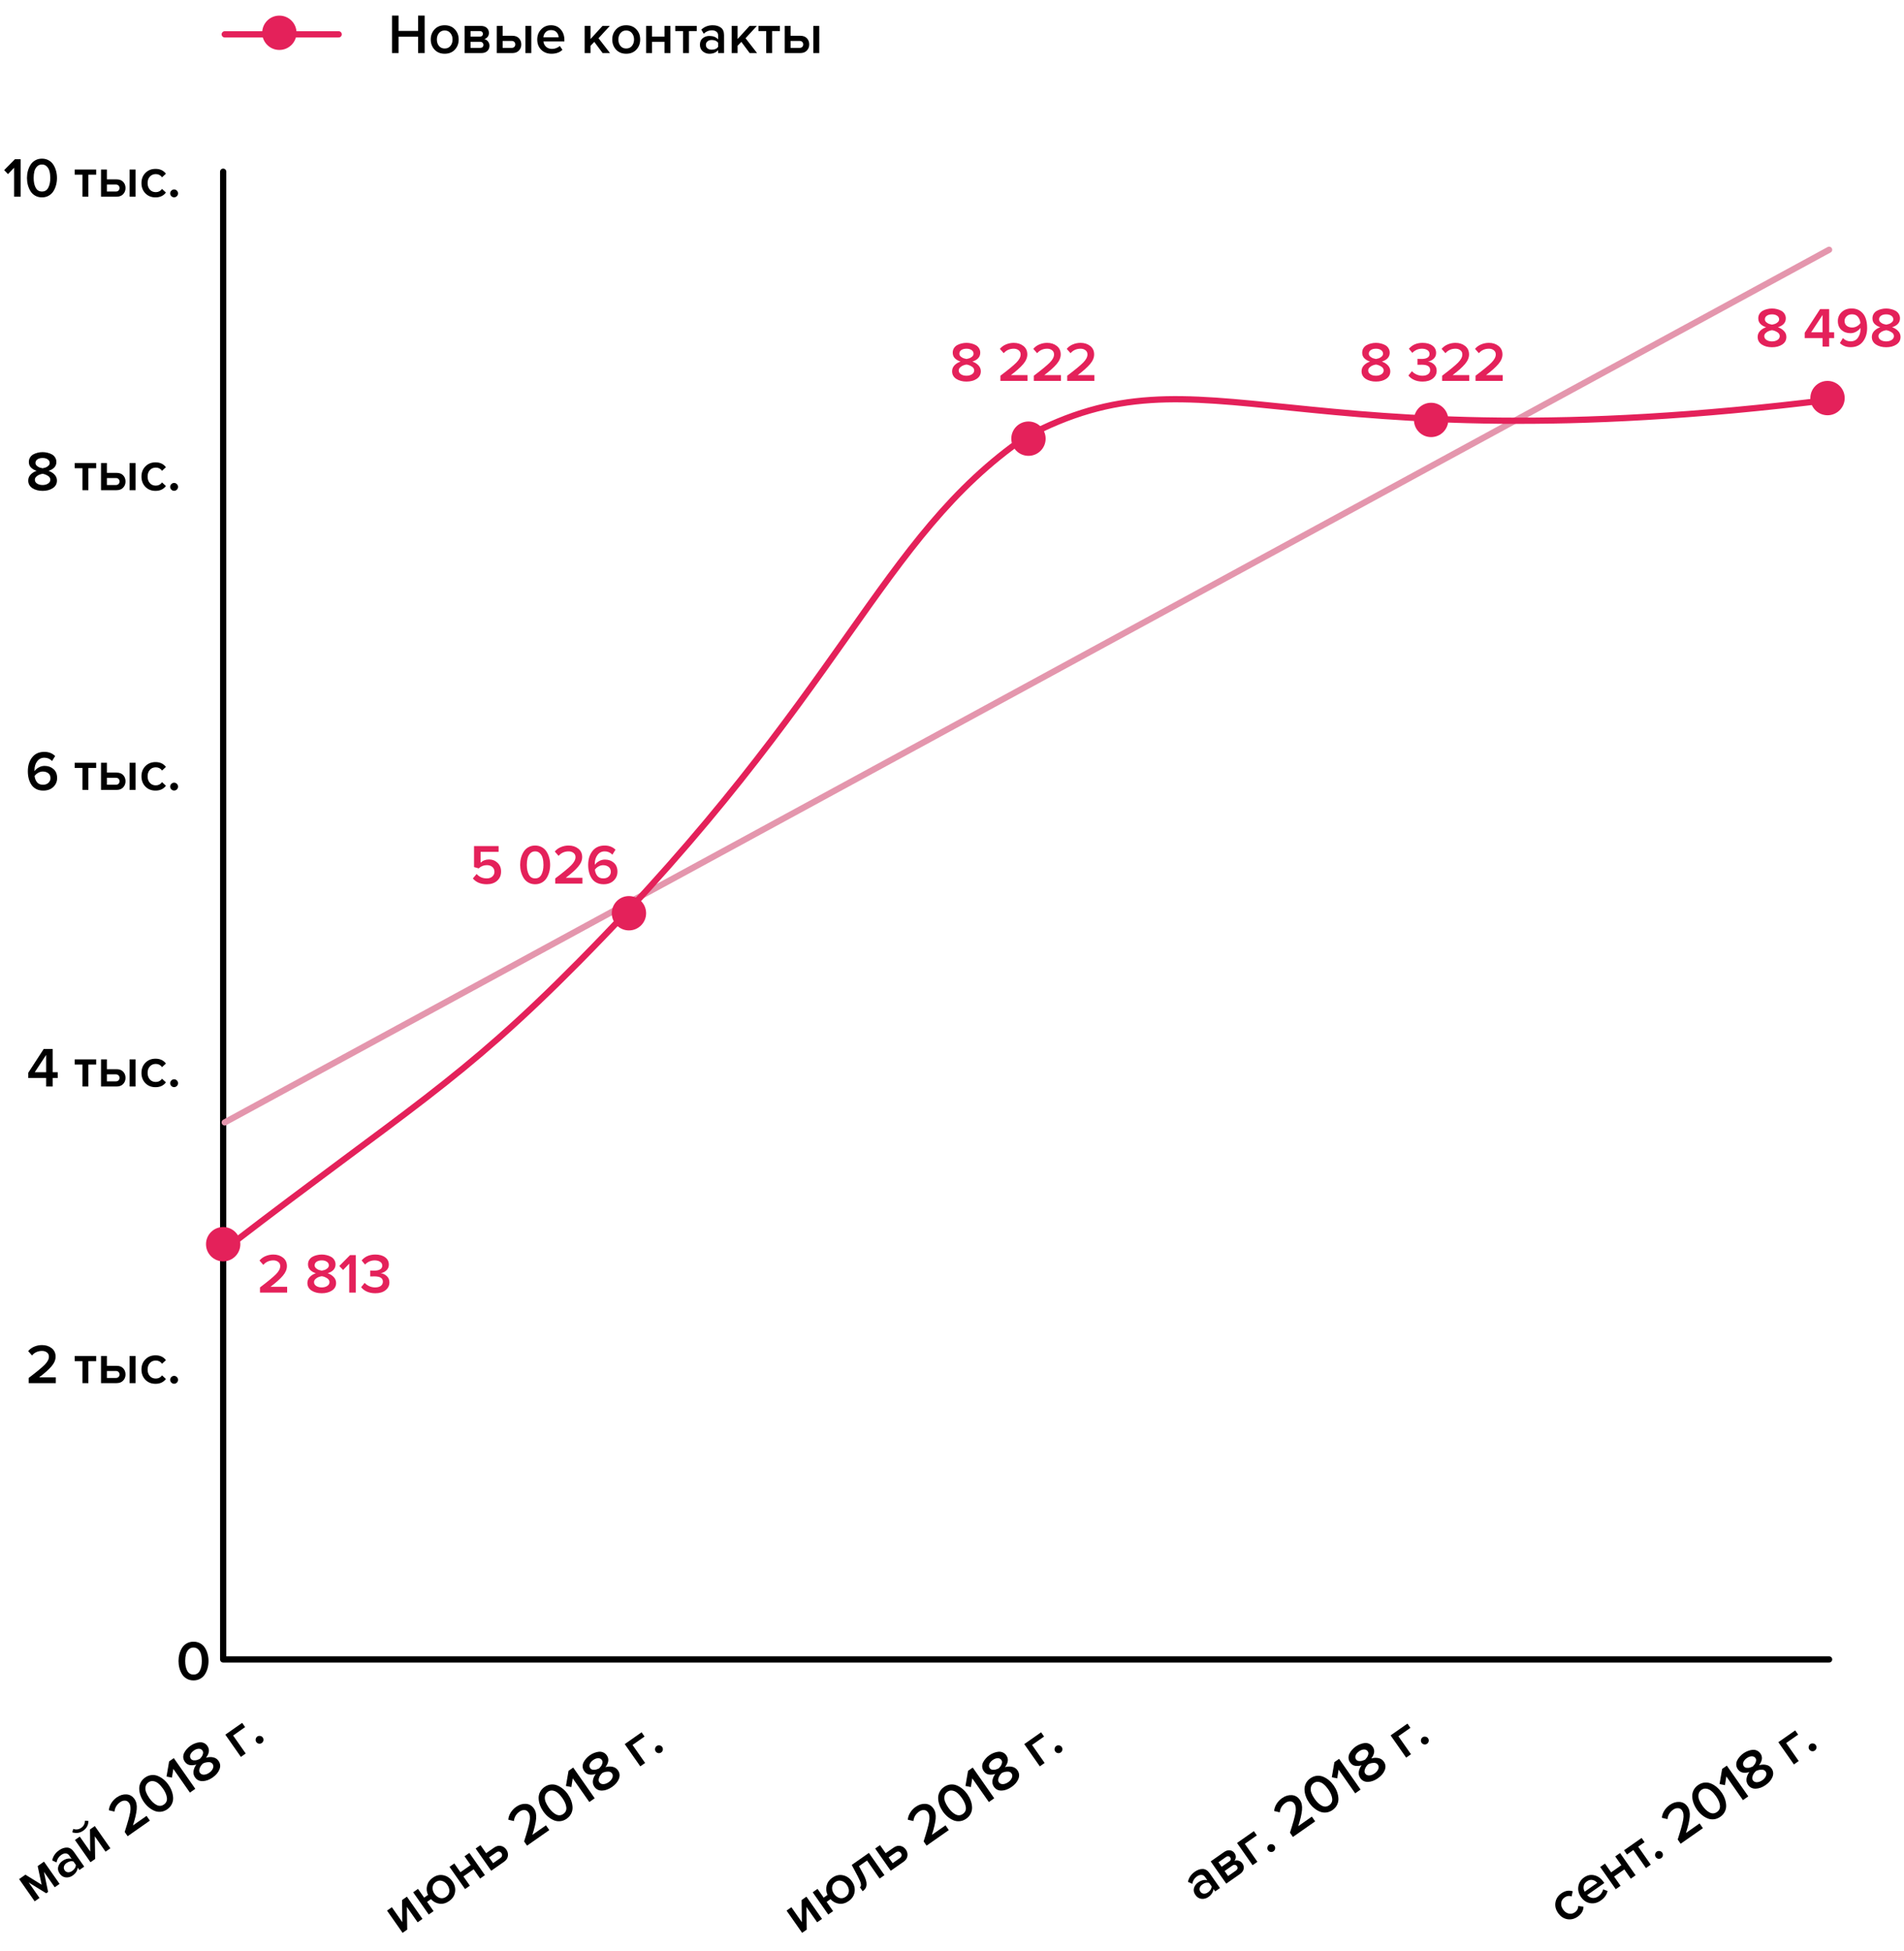 <?xml version="1.0" encoding="UTF-8"?> <svg xmlns="http://www.w3.org/2000/svg" width="610" height="625" viewBox="0 0 610 625" fill="none"> <path d="M136.048 17H133.942V11.762H127.696V17H125.59V4.994H127.696V9.908H133.942V4.994H136.048V17ZM142.467 17.216C141.123 17.216 140.043 16.778 139.227 15.902C138.411 15.014 138.003 13.928 138.003 12.644C138.003 11.36 138.411 10.28 139.227 9.404C140.043 8.528 141.123 8.09 142.467 8.09C143.823 8.09 144.909 8.528 145.725 9.404C146.541 10.28 146.949 11.36 146.949 12.644C146.949 13.94 146.541 15.026 145.725 15.902C144.909 16.778 143.823 17.216 142.467 17.216ZM142.467 15.542C143.247 15.542 143.859 15.266 144.303 14.714C144.759 14.15 144.987 13.46 144.987 12.644C144.987 11.84 144.759 11.162 144.303 10.61C143.859 10.046 143.247 9.764 142.467 9.764C141.699 9.764 141.087 10.046 140.631 10.61C140.187 11.162 139.965 11.84 139.965 12.644C139.965 13.46 140.187 14.15 140.631 14.714C141.087 15.266 141.699 15.542 142.467 15.542ZM154.19 17H148.862V8.306H154.064C154.868 8.306 155.498 8.516 155.954 8.936C156.41 9.356 156.638 9.89 156.638 10.538C156.638 11.042 156.5 11.468 156.224 11.816C155.948 12.164 155.6 12.398 155.18 12.518C155.648 12.626 156.038 12.884 156.35 13.292C156.662 13.688 156.818 14.138 156.818 14.642C156.818 15.338 156.584 15.908 156.116 16.352C155.66 16.784 155.018 17 154.19 17ZM153.794 15.344C154.13 15.344 154.394 15.26 154.586 15.092C154.778 14.912 154.874 14.672 154.874 14.372C154.874 14.096 154.778 13.862 154.586 13.67C154.394 13.478 154.13 13.382 153.794 13.382H150.752V15.344H153.794ZM153.74 11.726C154.04 11.726 154.274 11.648 154.442 11.492C154.622 11.324 154.712 11.114 154.712 10.862C154.712 10.586 154.622 10.37 154.442 10.214C154.274 10.046 154.04 9.962 153.74 9.962H150.752V11.726H153.74ZM159.162 8.306H161.052V11.456H164.13C165.054 11.456 165.762 11.72 166.254 12.248C166.758 12.776 167.01 13.436 167.01 14.228C167.01 15.008 166.752 15.668 166.236 16.208C165.732 16.736 165.03 17 164.13 17H159.162V8.306ZM163.896 13.112H161.052V15.344H163.896C164.268 15.344 164.556 15.242 164.76 15.038C164.976 14.834 165.084 14.564 165.084 14.228C165.084 13.892 164.976 13.622 164.76 13.418C164.556 13.214 164.268 13.112 163.896 13.112ZM170.214 17H168.324V8.306H170.214V17ZM176.676 17.216C175.356 17.216 174.264 16.796 173.4 15.956C172.548 15.104 172.122 14 172.122 12.644C172.122 11.372 172.536 10.298 173.364 9.422C174.204 8.534 175.26 8.09 176.532 8.09C177.816 8.09 178.848 8.534 179.628 9.422C180.42 10.31 180.816 11.444 180.816 12.824V13.274H174.102C174.174 13.958 174.456 14.528 174.948 14.984C175.44 15.44 176.082 15.668 176.874 15.668C177.318 15.668 177.762 15.584 178.206 15.416C178.662 15.248 179.04 15.014 179.34 14.714L180.204 15.956C179.328 16.796 178.152 17.216 176.676 17.216ZM178.98 11.942C178.956 11.342 178.734 10.808 178.314 10.34C177.906 9.872 177.312 9.638 176.532 9.638C175.788 9.638 175.206 9.872 174.786 10.34C174.366 10.796 174.132 11.33 174.084 11.942H178.98ZM195.441 17H193.065L190.401 13.418L189.195 14.66V17H187.305V8.306H189.195V12.5L193.029 8.306H195.369L191.751 12.248L195.441 17ZM200.616 17.216C199.272 17.216 198.192 16.778 197.376 15.902C196.56 15.014 196.152 13.928 196.152 12.644C196.152 11.36 196.56 10.28 197.376 9.404C198.192 8.528 199.272 8.09 200.616 8.09C201.972 8.09 203.058 8.528 203.874 9.404C204.69 10.28 205.098 11.36 205.098 12.644C205.098 13.94 204.69 15.026 203.874 15.902C203.058 16.778 201.972 17.216 200.616 17.216ZM200.616 15.542C201.396 15.542 202.008 15.266 202.452 14.714C202.908 14.15 203.136 13.46 203.136 12.644C203.136 11.84 202.908 11.162 202.452 10.61C202.008 10.046 201.396 9.764 200.616 9.764C199.848 9.764 199.236 10.046 198.78 10.61C198.336 11.162 198.114 11.84 198.114 12.644C198.114 13.46 198.336 14.15 198.78 14.714C199.236 15.266 199.848 15.542 200.616 15.542ZM208.9 17H207.01V8.306H208.9V11.726H212.896V8.306H214.786V17H212.896V13.382H208.9V17ZM220.715 17H218.825V9.962H216.341V8.306H223.217V9.962H220.715V17ZM231.964 17H230.074V16.064C229.402 16.832 228.466 17.216 227.266 17.216C226.474 17.216 225.772 16.964 225.16 16.46C224.548 15.944 224.242 15.236 224.242 14.336C224.242 13.412 224.542 12.71 225.142 12.23C225.754 11.75 226.462 11.51 227.266 11.51C228.502 11.51 229.438 11.882 230.074 12.626V11.33C230.074 10.826 229.888 10.43 229.516 10.142C229.144 9.854 228.652 9.71 228.04 9.71C227.068 9.71 226.21 10.076 225.466 10.808L224.692 9.494C225.676 8.558 226.894 8.09 228.346 8.09C229.414 8.09 230.284 8.342 230.956 8.846C231.628 9.35 231.964 10.148 231.964 11.24V17ZM228.004 15.92C228.952 15.92 229.642 15.62 230.074 15.02V13.706C229.642 13.106 228.952 12.806 228.004 12.806C227.464 12.806 227.02 12.95 226.672 13.238C226.324 13.526 226.15 13.904 226.15 14.372C226.15 14.84 226.324 15.218 226.672 15.506C227.02 15.782 227.464 15.92 228.004 15.92ZM242.55 17H240.174L237.51 13.418L236.304 14.66V17H234.414V8.306H236.304V12.5L240.138 8.306H242.478L238.86 12.248L242.55 17ZM247.363 17H245.473V9.962H242.989V8.306H249.865V9.962H247.363V17ZM251.412 8.306H253.302V11.456H256.38C257.304 11.456 258.012 11.72 258.504 12.248C259.008 12.776 259.26 13.436 259.26 14.228C259.26 15.008 259.002 15.668 258.486 16.208C257.982 16.736 257.28 17 256.38 17H251.412V8.306ZM256.146 13.112H253.302V15.344H256.146C256.518 15.344 256.806 15.242 257.01 15.038C257.226 14.834 257.334 14.564 257.334 14.228C257.334 13.892 257.226 13.622 257.01 13.418C256.806 13.214 256.518 13.112 256.146 13.112ZM262.464 17H260.574V8.306H262.464V17Z" fill="black"></path> <path d="M72 11H108.5" stroke="#E4215A" stroke-width="2" stroke-linecap="round"></path> <path d="M91.99 414H83.296V412.344C85.805 410.448 87.508 409.044 88.409 408.132C89.32 407.208 89.776 406.338 89.776 405.522C89.776 404.934 89.561 404.484 89.129 404.172C88.709 403.848 88.198 403.686 87.599 403.686C86.278 403.686 85.198 404.166 84.359 405.126L83.135 403.74C83.65 403.116 84.299 402.642 85.079 402.318C85.871 401.982 86.698 401.814 87.562 401.814C88.787 401.814 89.819 402.144 90.659 402.804C91.499 403.464 91.918 404.37 91.918 405.522C91.918 406.554 91.487 407.58 90.623 408.6C89.758 409.62 88.439 410.802 86.662 412.146H91.99V414ZM106.347 413.352C105.471 413.928 104.385 414.216 103.089 414.216C101.793 414.216 100.701 413.928 99.813 413.352C98.925 412.764 98.481 411.954 98.481 410.922C98.481 410.19 98.733 409.554 99.237 409.014C99.753 408.474 100.401 408.072 101.181 407.808C100.437 407.568 99.831 407.214 99.363 406.746C98.907 406.278 98.679 405.684 98.679 404.964C98.679 404.436 98.805 403.962 99.057 403.542C99.321 403.122 99.663 402.792 100.083 402.552C100.515 402.312 100.983 402.132 101.487 402.012C102.003 401.88 102.537 401.814 103.089 401.814C103.641 401.814 104.169 401.88 104.673 402.012C105.177 402.132 105.645 402.312 106.077 402.552C106.509 402.792 106.851 403.122 107.103 403.542C107.367 403.962 107.499 404.436 107.499 404.964C107.499 406.32 106.659 407.268 104.979 407.808C105.759 408.072 106.401 408.474 106.905 409.014C107.421 409.554 107.679 410.19 107.679 410.922C107.679 411.954 107.235 412.764 106.347 413.352ZM103.089 406.98C103.413 406.92 103.725 406.842 104.025 406.746C104.325 406.638 104.619 406.458 104.907 406.206C105.207 405.942 105.357 405.636 105.357 405.288C105.357 404.796 105.141 404.406 104.709 404.118C104.289 403.83 103.749 403.686 103.089 403.686C102.417 403.686 101.865 403.83 101.433 404.118C101.013 404.406 100.803 404.796 100.803 405.288C100.803 405.636 100.953 405.942 101.253 406.206C101.553 406.458 101.853 406.638 102.153 406.746C102.453 406.842 102.765 406.92 103.089 406.98ZM103.089 412.344C103.773 412.344 104.355 412.188 104.835 411.876C105.315 411.564 105.555 411.156 105.555 410.652C105.555 410.112 105.273 409.68 104.709 409.356C104.157 409.02 103.617 408.822 103.089 408.762C102.777 408.798 102.447 408.882 102.099 409.014C101.751 409.134 101.415 409.344 101.091 409.644C100.767 409.932 100.605 410.268 100.605 410.652C100.605 411.156 100.839 411.564 101.307 411.876C101.787 412.188 102.381 412.344 103.089 412.344ZM113.992 414H111.886V404.73L109.924 406.764L108.7 405.486L112.156 401.994H113.992V414ZM120.236 414.216C119.216 414.216 118.31 414.036 117.518 413.676C116.738 413.316 116.132 412.848 115.7 412.272L116.834 410.886C117.218 411.33 117.71 411.684 118.31 411.948C118.91 412.212 119.528 412.344 120.164 412.344C120.944 412.344 121.556 412.182 122 411.858C122.444 411.522 122.666 411.072 122.666 410.508C122.666 409.38 121.778 408.816 120.002 408.816C119.198 408.816 118.736 408.822 118.616 408.834V406.944C118.76 406.956 119.222 406.962 120.002 406.962C120.746 406.962 121.34 406.83 121.784 406.566C122.24 406.302 122.468 405.906 122.468 405.378C122.468 404.838 122.24 404.424 121.784 404.136C121.328 403.836 120.746 403.686 120.038 403.686C118.862 403.686 117.83 404.13 116.942 405.018L115.862 403.704C116.93 402.444 118.388 401.814 120.236 401.814C121.544 401.814 122.594 402.108 123.386 402.696C124.178 403.272 124.574 404.058 124.574 405.054C124.574 405.798 124.31 406.416 123.782 406.908C123.266 407.388 122.66 407.688 121.964 407.808C122.648 407.868 123.284 408.156 123.872 408.672C124.46 409.188 124.754 409.872 124.754 410.724C124.754 411.756 124.34 412.596 123.512 413.244C122.696 413.892 121.604 414.216 120.236 414.216Z" fill="#E4215A"></path> <path d="M155.96 283.216C154.028 283.216 152.54 282.598 151.496 281.362L152.702 279.922C153.542 280.87 154.622 281.344 155.942 281.344C156.686 281.344 157.28 281.146 157.724 280.75C158.18 280.342 158.408 279.838 158.408 279.238C158.408 278.59 158.186 278.074 157.742 277.69C157.31 277.294 156.728 277.096 155.996 277.096C154.976 277.096 154.1 277.444 153.368 278.14L151.874 277.708V270.994H159.74V272.848H153.98V276.322C154.676 275.626 155.582 275.278 156.698 275.278C157.754 275.278 158.654 275.632 159.398 276.34C160.154 277.036 160.532 277.972 160.532 279.148C160.532 280.384 160.106 281.374 159.254 282.118C158.414 282.85 157.316 283.216 155.96 283.216ZM173.608 282.676C172.972 283.036 172.252 283.216 171.448 283.216C170.644 283.216 169.924 283.036 169.288 282.676C168.652 282.316 168.148 281.836 167.776 281.236C167.404 280.636 167.122 279.976 166.93 279.256C166.738 278.536 166.642 277.786 166.642 277.006C166.642 276.226 166.738 275.476 166.93 274.756C167.122 274.036 167.404 273.382 167.776 272.794C168.148 272.194 168.652 271.714 169.288 271.354C169.924 270.994 170.644 270.814 171.448 270.814C172.252 270.814 172.972 270.994 173.608 271.354C174.244 271.714 174.748 272.194 175.12 272.794C175.492 273.382 175.774 274.036 175.966 274.756C176.158 275.476 176.254 276.226 176.254 277.006C176.254 277.786 176.158 278.536 175.966 279.256C175.774 279.976 175.492 280.636 175.12 281.236C174.748 281.836 174.244 282.316 173.608 282.676ZM169.432 280.12C169.864 280.936 170.536 281.344 171.448 281.344C172.36 281.344 173.032 280.936 173.464 280.12C173.896 279.304 174.112 278.266 174.112 277.006C174.112 276.202 174.028 275.488 173.86 274.864C173.704 274.24 173.416 273.724 172.996 273.316C172.588 272.896 172.072 272.686 171.448 272.686C170.824 272.686 170.302 272.896 169.882 273.316C169.474 273.724 169.186 274.24 169.018 274.864C168.862 275.488 168.784 276.202 168.784 277.006C168.784 278.266 169 279.304 169.432 280.12ZM186.59 283H177.896V281.344C180.404 279.448 182.108 278.044 183.008 277.132C183.92 276.208 184.376 275.338 184.376 274.522C184.376 273.934 184.16 273.484 183.728 273.172C183.308 272.848 182.798 272.686 182.198 272.686C180.878 272.686 179.798 273.166 178.958 274.126L177.734 272.74C178.25 272.116 178.898 271.642 179.678 271.318C180.47 270.982 181.298 270.814 182.162 270.814C183.386 270.814 184.418 271.144 185.258 271.804C186.098 272.464 186.518 273.37 186.518 274.522C186.518 275.554 186.086 276.58 185.222 277.6C184.358 278.62 183.038 279.802 181.262 281.146H186.59V283ZM193.389 283.216C192.537 283.216 191.787 283.054 191.139 282.73C190.491 282.394 189.975 281.938 189.591 281.362C189.207 280.786 188.919 280.138 188.727 279.418C188.535 278.686 188.439 277.888 188.439 277.024C188.439 275.212 188.901 273.724 189.825 272.56C190.749 271.396 192.051 270.814 193.731 270.814C195.123 270.814 196.275 271.258 197.187 272.146L196.197 273.748C195.525 273.04 194.703 272.686 193.731 272.686C192.771 272.686 192.003 273.07 191.427 273.838C190.851 274.606 190.563 275.542 190.563 276.646C190.563 276.802 190.569 276.916 190.581 276.988C190.881 276.544 191.325 276.154 191.913 275.818C192.501 275.482 193.131 275.314 193.803 275.314C194.943 275.314 195.897 275.656 196.665 276.34C197.433 277.012 197.817 277.96 197.817 279.184C197.817 280.324 197.409 281.284 196.593 282.064C195.777 282.832 194.709 283.216 193.389 283.216ZM193.281 281.344C194.025 281.344 194.613 281.134 195.045 280.714C195.477 280.282 195.693 279.796 195.693 279.256C195.693 278.56 195.459 278.032 194.991 277.672C194.523 277.3 193.935 277.114 193.227 277.114C192.723 277.114 192.237 277.246 191.769 277.51C191.301 277.762 190.911 278.104 190.599 278.536C190.671 279.304 190.923 279.964 191.355 280.516C191.787 281.068 192.429 281.344 193.281 281.344Z" fill="#E4215A"></path> <path d="M312.9 121.352C312.024 121.928 310.938 122.216 309.642 122.216C308.346 122.216 307.254 121.928 306.366 121.352C305.478 120.764 305.034 119.954 305.034 118.922C305.034 118.19 305.286 117.554 305.79 117.014C306.306 116.474 306.954 116.072 307.734 115.808C306.99 115.568 306.384 115.214 305.916 114.746C305.46 114.278 305.232 113.684 305.232 112.964C305.232 112.436 305.358 111.962 305.61 111.542C305.874 111.122 306.216 110.792 306.636 110.552C307.068 110.312 307.536 110.132 308.04 110.012C308.556 109.88 309.09 109.814 309.642 109.814C310.194 109.814 310.722 109.88 311.226 110.012C311.73 110.132 312.198 110.312 312.63 110.552C313.062 110.792 313.404 111.122 313.656 111.542C313.92 111.962 314.052 112.436 314.052 112.964C314.052 114.32 313.212 115.268 311.532 115.808C312.312 116.072 312.954 116.474 313.458 117.014C313.974 117.554 314.232 118.19 314.232 118.922C314.232 119.954 313.788 120.764 312.9 121.352ZM309.642 114.98C309.966 114.92 310.278 114.842 310.578 114.746C310.878 114.638 311.172 114.458 311.46 114.206C311.76 113.942 311.91 113.636 311.91 113.288C311.91 112.796 311.694 112.406 311.262 112.118C310.842 111.83 310.302 111.686 309.642 111.686C308.97 111.686 308.418 111.83 307.986 112.118C307.566 112.406 307.356 112.796 307.356 113.288C307.356 113.636 307.506 113.942 307.806 114.206C308.106 114.458 308.406 114.638 308.706 114.746C309.006 114.842 309.318 114.92 309.642 114.98ZM309.642 120.344C310.326 120.344 310.908 120.188 311.388 119.876C311.868 119.564 312.108 119.156 312.108 118.652C312.108 118.112 311.826 117.68 311.262 117.356C310.71 117.02 310.17 116.822 309.642 116.762C309.33 116.798 309 116.882 308.652 117.014C308.304 117.134 307.968 117.344 307.644 117.644C307.32 117.932 307.158 118.268 307.158 118.652C307.158 119.156 307.392 119.564 307.86 119.876C308.34 120.188 308.934 120.344 309.642 120.344ZM329.2 122H320.506V120.344C323.014 118.448 324.718 117.044 325.618 116.132C326.53 115.208 326.986 114.338 326.986 113.522C326.986 112.934 326.77 112.484 326.338 112.172C325.918 111.848 325.408 111.686 324.808 111.686C323.488 111.686 322.408 112.166 321.568 113.126L320.344 111.74C320.86 111.116 321.508 110.642 322.288 110.318C323.08 109.982 323.908 109.814 324.772 109.814C325.996 109.814 327.028 110.144 327.868 110.804C328.708 111.464 329.128 112.37 329.128 113.522C329.128 114.554 328.696 115.58 327.832 116.6C326.968 117.62 325.648 118.802 323.872 120.146H329.2V122ZM339.906 122H331.212V120.344C333.72 118.448 335.424 117.044 336.324 116.132C337.236 115.208 337.692 114.338 337.692 113.522C337.692 112.934 337.476 112.484 337.044 112.172C336.624 111.848 336.114 111.686 335.514 111.686C334.194 111.686 333.114 112.166 332.274 113.126L331.05 111.74C331.566 111.116 332.214 110.642 332.994 110.318C333.786 109.982 334.614 109.814 335.478 109.814C336.702 109.814 337.734 110.144 338.574 110.804C339.414 111.464 339.834 112.37 339.834 113.522C339.834 114.554 339.402 115.58 338.538 116.6C337.674 117.62 336.354 118.802 334.578 120.146H339.906V122ZM350.611 122H341.917V120.344C344.425 118.448 346.129 117.044 347.029 116.132C347.941 115.208 348.397 114.338 348.397 113.522C348.397 112.934 348.181 112.484 347.749 112.172C347.329 111.848 346.819 111.686 346.219 111.686C344.899 111.686 343.819 112.166 342.979 113.126L341.755 111.74C342.271 111.116 342.919 110.642 343.699 110.318C344.491 109.982 345.319 109.814 346.183 109.814C347.407 109.814 348.439 110.144 349.279 110.804C350.119 111.464 350.539 112.37 350.539 113.522C350.539 114.554 350.107 115.58 349.243 116.6C348.379 117.62 347.059 118.802 345.283 120.146H350.611V122Z" fill="#E4215A"></path> <path d="M444.085 121.352C443.209 121.928 442.123 122.216 440.827 122.216C439.531 122.216 438.439 121.928 437.551 121.352C436.663 120.764 436.219 119.954 436.219 118.922C436.219 118.19 436.471 117.554 436.975 117.014C437.491 116.474 438.139 116.072 438.919 115.808C438.175 115.568 437.569 115.214 437.101 114.746C436.645 114.278 436.417 113.684 436.417 112.964C436.417 112.436 436.543 111.962 436.795 111.542C437.059 111.122 437.401 110.792 437.821 110.552C438.253 110.312 438.721 110.132 439.225 110.012C439.741 109.88 440.275 109.814 440.827 109.814C441.379 109.814 441.907 109.88 442.411 110.012C442.915 110.132 443.383 110.312 443.815 110.552C444.247 110.792 444.589 111.122 444.841 111.542C445.105 111.962 445.237 112.436 445.237 112.964C445.237 114.32 444.397 115.268 442.717 115.808C443.497 116.072 444.139 116.474 444.643 117.014C445.159 117.554 445.417 118.19 445.417 118.922C445.417 119.954 444.973 120.764 444.085 121.352ZM440.827 114.98C441.151 114.92 441.463 114.842 441.763 114.746C442.063 114.638 442.357 114.458 442.645 114.206C442.945 113.942 443.095 113.636 443.095 113.288C443.095 112.796 442.879 112.406 442.447 112.118C442.027 111.83 441.487 111.686 440.827 111.686C440.155 111.686 439.603 111.83 439.171 112.118C438.751 112.406 438.541 112.796 438.541 113.288C438.541 113.636 438.691 113.942 438.991 114.206C439.291 114.458 439.591 114.638 439.891 114.746C440.191 114.842 440.503 114.92 440.827 114.98ZM440.827 120.344C441.511 120.344 442.093 120.188 442.573 119.876C443.053 119.564 443.293 119.156 443.293 118.652C443.293 118.112 443.011 117.68 442.447 117.356C441.895 117.02 441.355 116.822 440.827 116.762C440.515 116.798 440.185 116.882 439.837 117.014C439.489 117.134 439.153 117.344 438.829 117.644C438.505 117.932 438.343 118.268 438.343 118.652C438.343 119.156 438.577 119.564 439.045 119.876C439.525 120.188 440.119 120.344 440.827 120.344ZM455.759 122.216C454.739 122.216 453.833 122.036 453.041 121.676C452.261 121.316 451.655 120.848 451.223 120.272L452.357 118.886C452.741 119.33 453.233 119.684 453.833 119.948C454.433 120.212 455.051 120.344 455.687 120.344C456.467 120.344 457.079 120.182 457.523 119.858C457.967 119.522 458.189 119.072 458.189 118.508C458.189 117.38 457.301 116.816 455.525 116.816C454.721 116.816 454.259 116.822 454.139 116.834V114.944C454.283 114.956 454.745 114.962 455.525 114.962C456.269 114.962 456.863 114.83 457.307 114.566C457.763 114.302 457.991 113.906 457.991 113.378C457.991 112.838 457.763 112.424 457.307 112.136C456.851 111.836 456.269 111.686 455.561 111.686C454.385 111.686 453.353 112.13 452.465 113.018L451.385 111.704C452.453 110.444 453.911 109.814 455.759 109.814C457.067 109.814 458.117 110.108 458.909 110.696C459.701 111.272 460.097 112.058 460.097 113.054C460.097 113.798 459.833 114.416 459.305 114.908C458.789 115.388 458.183 115.688 457.487 115.808C458.171 115.868 458.807 116.156 459.395 116.672C459.983 117.188 460.277 117.872 460.277 118.724C460.277 119.756 459.863 120.596 459.035 121.244C458.219 121.892 457.127 122.216 455.759 122.216ZM470.721 122H462.027V120.344C464.535 118.448 466.239 117.044 467.139 116.132C468.051 115.208 468.507 114.338 468.507 113.522C468.507 112.934 468.291 112.484 467.859 112.172C467.439 111.848 466.929 111.686 466.329 111.686C465.009 111.686 463.929 112.166 463.089 113.126L461.865 111.74C462.381 111.116 463.029 110.642 463.809 110.318C464.601 109.982 465.429 109.814 466.293 109.814C467.517 109.814 468.549 110.144 469.389 110.804C470.229 111.464 470.649 112.37 470.649 113.522C470.649 114.554 470.217 115.58 469.353 116.6C468.489 117.62 467.169 118.802 465.393 120.146H470.721V122ZM481.426 122H472.732V120.344C475.24 118.448 476.944 117.044 477.844 116.132C478.756 115.208 479.212 114.338 479.212 113.522C479.212 112.934 478.996 112.484 478.564 112.172C478.144 111.848 477.634 111.686 477.034 111.686C475.714 111.686 474.634 112.166 473.794 113.126L472.57 111.74C473.086 111.116 473.734 110.642 474.514 110.318C475.306 109.982 476.134 109.814 476.998 109.814C478.222 109.814 479.254 110.144 480.094 110.804C480.934 111.464 481.354 112.37 481.354 113.522C481.354 114.554 480.922 115.58 480.058 116.6C479.194 117.62 477.874 118.802 476.098 120.146H481.426V122Z" fill="#E4215A"></path> <path d="M570.979 110.352C570.103 110.928 569.017 111.216 567.721 111.216C566.425 111.216 565.333 110.928 564.445 110.352C563.557 109.764 563.113 108.954 563.113 107.922C563.113 107.19 563.365 106.554 563.869 106.014C564.385 105.474 565.033 105.072 565.813 104.808C565.069 104.568 564.463 104.214 563.995 103.746C563.539 103.278 563.311 102.684 563.311 101.964C563.311 101.436 563.437 100.962 563.689 100.542C563.953 100.122 564.295 99.792 564.715 99.552C565.147 99.312 565.615 99.132 566.119 99.012C566.635 98.88 567.169 98.814 567.721 98.814C568.273 98.814 568.801 98.88 569.305 99.012C569.809 99.132 570.277 99.312 570.709 99.552C571.141 99.792 571.483 100.122 571.735 100.542C571.999 100.962 572.131 101.436 572.131 101.964C572.131 103.32 571.291 104.268 569.611 104.808C570.391 105.072 571.033 105.474 571.537 106.014C572.053 106.554 572.311 107.19 572.311 107.922C572.311 108.954 571.867 109.764 570.979 110.352ZM567.721 103.98C568.045 103.92 568.357 103.842 568.657 103.746C568.957 103.638 569.251 103.458 569.539 103.206C569.839 102.942 569.989 102.636 569.989 102.288C569.989 101.796 569.773 101.406 569.341 101.118C568.921 100.83 568.381 100.686 567.721 100.686C567.049 100.686 566.497 100.83 566.065 101.118C565.645 101.406 565.435 101.796 565.435 102.288C565.435 102.636 565.585 102.942 565.885 103.206C566.185 103.458 566.485 103.638 566.785 103.746C567.085 103.842 567.397 103.92 567.721 103.98ZM567.721 109.344C568.405 109.344 568.987 109.188 569.467 108.876C569.947 108.564 570.187 108.156 570.187 107.652C570.187 107.112 569.905 106.68 569.341 106.356C568.789 106.02 568.249 105.822 567.721 105.762C567.409 105.798 567.079 105.882 566.731 106.014C566.383 106.134 566.047 106.344 565.723 106.644C565.399 106.932 565.237 107.268 565.237 107.652C565.237 108.156 565.471 108.564 565.939 108.876C566.419 109.188 567.013 109.344 567.721 109.344ZM586.02 111H583.914V108.282H578.19V106.59L583.122 98.994H586.02V106.428H587.622V108.282H586.02V111ZM583.914 106.428V100.884L580.26 106.428H583.914ZM592.897 111.198C591.493 111.198 590.347 110.754 589.459 109.866L590.431 108.282C591.103 108.978 591.925 109.326 592.897 109.326C593.917 109.326 594.697 108.942 595.237 108.174C595.789 107.394 596.065 106.464 596.065 105.384V105.024C595.753 105.468 595.303 105.864 594.715 106.212C594.127 106.548 593.503 106.716 592.843 106.716C591.703 106.716 590.743 106.374 589.963 105.69C589.195 105.006 588.811 104.052 588.811 102.828C588.811 101.688 589.219 100.734 590.035 99.966C590.863 99.186 591.931 98.796 593.239 98.796C594.367 98.796 595.309 99.09 596.065 99.678C596.833 100.254 597.379 100.998 597.703 101.91C598.027 102.81 598.189 103.842 598.189 105.006C598.189 106.806 597.727 108.288 596.803 109.452C595.879 110.616 594.577 111.198 592.897 111.198ZM593.401 104.898C593.917 104.898 594.409 104.772 594.877 104.52C595.345 104.268 595.729 103.926 596.029 103.494C595.969 102.738 595.717 102.078 595.273 101.514C594.841 100.95 594.199 100.668 593.347 100.668C592.615 100.668 592.033 100.884 591.601 101.316C591.169 101.748 590.953 102.228 590.953 102.756C590.953 103.452 591.187 103.986 591.655 104.358C592.123 104.718 592.705 104.898 593.401 104.898ZM607.56 110.352C606.684 110.928 605.598 111.216 604.302 111.216C603.006 111.216 601.914 110.928 601.026 110.352C600.138 109.764 599.694 108.954 599.694 107.922C599.694 107.19 599.946 106.554 600.45 106.014C600.966 105.474 601.614 105.072 602.394 104.808C601.65 104.568 601.044 104.214 600.576 103.746C600.12 103.278 599.892 102.684 599.892 101.964C599.892 101.436 600.018 100.962 600.27 100.542C600.534 100.122 600.876 99.792 601.296 99.552C601.728 99.312 602.196 99.132 602.7 99.012C603.216 98.88 603.75 98.814 604.302 98.814C604.854 98.814 605.382 98.88 605.886 99.012C606.39 99.132 606.858 99.312 607.29 99.552C607.722 99.792 608.064 100.122 608.316 100.542C608.58 100.962 608.712 101.436 608.712 101.964C608.712 103.32 607.872 104.268 606.192 104.808C606.972 105.072 607.614 105.474 608.118 106.014C608.634 106.554 608.892 107.19 608.892 107.922C608.892 108.954 608.448 109.764 607.56 110.352ZM604.302 103.98C604.626 103.92 604.938 103.842 605.238 103.746C605.538 103.638 605.832 103.458 606.12 103.206C606.42 102.942 606.57 102.636 606.57 102.288C606.57 101.796 606.354 101.406 605.922 101.118C605.502 100.83 604.962 100.686 604.302 100.686C603.63 100.686 603.078 100.83 602.646 101.118C602.226 101.406 602.016 101.796 602.016 102.288C602.016 102.636 602.166 102.942 602.466 103.206C602.766 103.458 603.066 103.638 603.366 103.746C603.666 103.842 603.978 103.92 604.302 103.98ZM604.302 109.344C604.986 109.344 605.568 109.188 606.048 108.876C606.528 108.564 606.768 108.156 606.768 107.652C606.768 107.112 606.486 106.68 605.922 106.356C605.37 106.02 604.83 105.822 604.302 105.762C603.99 105.798 603.66 105.882 603.312 106.014C602.964 106.134 602.628 106.344 602.304 106.644C601.98 106.932 601.818 107.268 601.818 107.652C601.818 108.156 602.052 108.564 602.52 108.876C603 109.188 603.594 109.344 604.302 109.344Z" fill="#E4215A"></path> <path d="M71.5 55V531.5H586" stroke="black" stroke-width="2" stroke-linecap="round" stroke-linejoin="round"></path> <path d="M72 359.5L586 80" stroke="#E496AD" stroke-width="2" stroke-linecap="round"></path> <path d="M73.5 399.002C130.315 355.363 147.466 346.479 185.5 308C271 221.5 281.5 172.5 328.5 140.002C386.5 109 411.423 149.85 586.5 128.002" stroke="#E4215A" stroke-width="2" stroke-linecap="round"></path> <circle cx="71.5" cy="398.5" r="5.5" fill="#E4215A"></circle> <circle cx="201.5" cy="292.5" r="5.5" fill="#E4215A"></circle> <circle cx="89.5" cy="10.5" r="5.5" fill="#E4215A"></circle> <circle cx="329.5" cy="140.5" r="5.5" fill="#E4215A"></circle> <circle cx="458.5" cy="134.5" r="5.5" fill="#E4215A"></circle> <circle cx="585.5" cy="127.5" r="5.5" fill="#E4215A"></circle> <path d="M64.158 537.676C63.522 538.036 62.802 538.216 61.998 538.216C61.194 538.216 60.474 538.036 59.838 537.676C59.202 537.316 58.698 536.836 58.326 536.236C57.954 535.636 57.672 534.976 57.48 534.256C57.288 533.536 57.192 532.786 57.192 532.006C57.192 531.226 57.288 530.476 57.48 529.756C57.672 529.036 57.954 528.382 58.326 527.794C58.698 527.194 59.202 526.714 59.838 526.354C60.474 525.994 61.194 525.814 61.998 525.814C62.802 525.814 63.522 525.994 64.158 526.354C64.794 526.714 65.298 527.194 65.67 527.794C66.042 528.382 66.324 529.036 66.516 529.756C66.708 530.476 66.804 531.226 66.804 532.006C66.804 532.786 66.708 533.536 66.516 534.256C66.324 534.976 66.042 535.636 65.67 536.236C65.298 536.836 64.794 537.316 64.158 537.676ZM59.982 535.12C60.414 535.936 61.086 536.344 61.998 536.344C62.91 536.344 63.582 535.936 64.014 535.12C64.446 534.304 64.662 533.266 64.662 532.006C64.662 531.202 64.578 530.488 64.41 529.864C64.254 529.24 63.966 528.724 63.546 528.316C63.138 527.896 62.622 527.686 61.998 527.686C61.374 527.686 60.852 527.896 60.432 528.316C60.024 528.724 59.736 529.24 59.568 529.864C59.412 530.488 59.334 531.202 59.334 532.006C59.334 533.266 59.55 534.304 59.982 535.12Z" fill="black"></path> <path d="M19.088 603.388L17.54 604.472L14.071 599.517L15.416 605.958L14.797 606.392L9.19 602.935L12.659 607.889L11.111 608.973L6.124 601.851L8.144 600.437L13.341 603.654L12.066 597.691L14.101 596.266L19.088 603.388ZM26.988 597.856L25.439 598.94L24.902 598.174C24.793 599.188 24.246 600.04 23.263 600.728C22.614 601.182 21.895 601.378 21.104 601.317C20.307 601.245 19.65 600.84 19.134 600.103C18.604 599.346 18.447 598.599 18.663 597.862C18.889 597.118 19.332 596.515 19.99 596.054C21.003 595.345 21.983 595.113 22.93 595.357L22.187 594.296C21.898 593.883 21.519 593.665 21.049 593.643C20.579 593.62 20.093 593.784 19.592 594.135C18.796 594.693 18.303 595.485 18.113 596.511L16.725 595.879C16.995 594.548 17.724 593.466 18.913 592.633C19.788 592.02 20.645 591.728 21.485 591.755C22.324 591.783 23.057 592.243 23.684 593.138L26.988 597.856ZM23.124 599.243C23.901 598.699 24.294 598.058 24.304 597.318L23.55 596.242C22.852 595.998 22.115 596.148 21.338 596.692C20.896 597.002 20.615 597.374 20.495 597.81C20.375 598.246 20.449 598.655 20.718 599.038C20.986 599.422 21.345 599.632 21.796 599.668C22.239 599.694 22.682 599.553 23.124 599.243ZM30.484 595.408L28.995 596.451L24.008 589.329L25.556 588.245L28.912 593.037L28.83 585.953L30.378 584.869L35.364 591.991L33.816 593.075L30.368 588.15L30.484 595.408ZM28.338 583.243C28.305 584.555 27.748 585.59 26.666 586.347C25.595 587.097 24.427 587.27 23.163 586.867L23.458 585.781C24.384 586.1 25.24 585.984 26.026 585.433C26.813 584.882 27.21 584.121 27.218 583.149L28.338 583.243ZM48.018 583.13L40.897 588.117L39.947 586.761C40.914 583.769 41.504 581.641 41.718 580.378C41.935 579.098 41.81 578.124 41.342 577.455C41.005 576.974 40.57 576.729 40.037 576.721C39.507 576.697 38.996 576.857 38.505 577.201C37.423 577.958 36.814 578.971 36.677 580.239L34.879 579.805C34.944 578.998 35.203 578.238 35.656 577.526C36.112 576.796 36.694 576.184 37.402 575.688C38.404 574.986 39.439 574.664 40.505 574.723C41.572 574.782 42.436 575.283 43.097 576.227C43.688 577.072 43.923 578.16 43.8 579.492C43.678 580.823 43.274 582.548 42.59 584.668L46.955 581.612L48.018 583.13ZM55.053 577.809C54.739 578.469 54.252 579.029 53.594 579.49C52.935 579.951 52.242 580.217 51.515 580.287C50.787 580.357 50.099 580.252 49.45 579.974C48.801 579.696 48.192 579.317 47.621 578.838C47.051 578.358 46.542 577.799 46.095 577.16C45.648 576.521 45.296 575.851 45.04 575.151C44.785 574.452 44.641 573.754 44.608 573.059C44.569 572.354 44.706 571.672 45.021 571.012C45.335 570.353 45.822 569.792 46.48 569.331C47.139 568.87 47.832 568.604 48.559 568.534C49.287 568.464 49.975 568.569 50.624 568.847C51.266 569.115 51.872 569.489 52.442 569.969C53.013 570.448 53.521 571.008 53.969 571.647C54.416 572.285 54.768 572.955 55.023 573.655C55.279 574.355 55.427 575.057 55.466 575.762C55.505 576.467 55.368 577.149 55.053 577.809ZM50.167 578.11C50.989 578.531 51.773 578.48 52.52 577.957C53.267 577.434 53.584 576.714 53.469 575.798C53.355 574.881 52.937 573.907 52.214 572.875C51.753 572.217 51.275 571.68 50.779 571.265C50.293 570.843 49.761 570.586 49.183 570.493C48.608 570.383 48.065 570.507 47.554 570.864C47.043 571.222 46.736 571.694 46.633 572.279C46.532 572.847 46.592 573.435 46.813 574.042C47.043 574.643 47.389 575.273 47.85 575.931C48.572 576.963 49.345 577.69 50.167 578.11ZM62.571 572.941L60.845 574.149L55.528 566.555L55.088 569.347L53.352 569.002L54.18 564.159L55.684 563.106L62.571 572.941ZM70.307 566.733C69.919 567.707 69.195 568.566 68.133 569.309C67.072 570.053 66.012 570.443 64.954 570.481C63.89 570.508 63.061 570.099 62.469 569.254C62.05 568.654 61.891 567.989 61.994 567.257C62.107 566.519 62.407 565.818 62.895 565.155C62.148 565.385 61.449 565.442 60.797 565.327C60.155 565.206 59.627 564.85 59.214 564.26C58.911 563.827 58.743 563.367 58.708 562.878C58.684 562.383 58.775 561.916 58.981 561.479C59.197 561.034 59.477 560.619 59.821 560.231C60.168 559.827 60.568 559.467 61.02 559.15C61.472 558.834 61.943 558.585 62.431 558.404C62.913 558.213 63.399 558.092 63.891 558.041C64.382 557.99 64.852 558.064 65.299 558.263C65.756 558.456 66.136 558.769 66.439 559.201C67.217 560.312 67.073 561.57 66.006 562.976C66.797 562.745 67.553 562.706 68.276 562.859C69.008 563.006 69.584 563.379 70.004 563.978C70.596 564.824 70.697 565.742 70.307 566.733ZM63.983 563.382C64.214 563.147 64.425 562.904 64.616 562.653C64.799 562.393 64.937 562.077 65.028 561.705C65.123 561.317 65.07 560.98 64.87 560.695C64.588 560.292 64.188 560.096 63.669 560.108C63.159 560.113 62.634 560.305 62.094 560.684C61.543 561.069 61.174 561.504 60.985 561.987C60.806 562.464 60.858 562.904 61.14 563.307C61.34 563.592 61.638 563.757 62.035 563.801C62.425 563.835 62.774 563.811 63.082 563.727C63.383 563.634 63.683 563.519 63.983 563.382ZM67.06 567.776C67.62 567.384 68.007 566.922 68.222 566.391C68.436 565.86 68.398 565.388 68.109 564.975C67.799 564.533 67.321 564.341 66.673 564.399C66.028 564.44 65.472 564.588 65.005 564.842C64.77 565.05 64.548 565.308 64.339 565.616C64.123 565.914 63.968 566.279 63.874 566.71C63.774 567.132 63.834 567.5 64.055 567.815C64.344 568.227 64.769 568.427 65.332 568.415C65.904 568.395 66.48 568.182 67.06 567.776ZM77.584 551.815L78.534 553.171L74.686 555.866L78.723 561.631L77.174 562.715L72.188 555.593L77.584 551.815ZM84.389 557.466C84.32 557.807 84.148 558.074 83.873 558.267C83.597 558.459 83.288 558.53 82.944 558.478C82.593 558.416 82.317 558.242 82.118 557.957C81.918 557.672 81.853 557.359 81.921 557.018C81.983 556.667 82.152 556.395 82.427 556.202C82.702 556.01 83.016 555.944 83.367 556.006C83.711 556.058 83.982 556.227 84.182 556.512C84.382 556.797 84.451 557.115 84.389 557.466Z" fill="black"></path> <path d="M130.468 618.023L128.979 619.066L123.992 611.944L125.541 610.86L128.896 615.652L128.814 608.568L130.362 607.484L135.349 614.605L133.801 615.689L130.352 610.765L130.468 618.023ZM143.882 608.894C142.89 609.589 141.862 609.869 140.801 609.733C139.749 609.591 138.839 609.107 138.071 608.283L136.832 609.15L138.908 612.114L137.359 613.198L132.373 606.076L133.921 604.992L135.882 607.793L137.136 606.916C136.68 605.931 136.58 604.939 136.833 603.942C137.09 602.927 137.694 602.086 138.648 601.418C139.759 600.64 140.9 600.376 142.07 600.626C143.241 600.875 144.195 601.526 144.931 602.578C145.675 603.639 145.964 604.763 145.798 605.949C145.632 607.134 144.993 608.116 143.882 608.894ZM142.922 607.523C143.561 607.075 143.904 606.498 143.951 605.791C144.001 605.068 143.792 604.372 143.324 603.703C142.863 603.045 142.288 602.62 141.597 602.429C140.91 602.222 140.247 602.342 139.608 602.789C138.979 603.23 138.639 603.812 138.589 604.536C138.542 605.242 138.749 605.925 139.211 606.584C139.679 607.252 140.256 607.69 140.943 607.897C141.634 608.088 142.293 607.963 142.922 607.523ZM150.542 603.967L148.994 605.051L144.007 597.929L145.555 596.845L147.517 599.647L150.79 597.355L148.829 594.553L150.377 593.469L155.364 600.591L153.815 601.675L151.74 598.711L148.467 601.003L150.542 603.967ZM152.387 592.061L153.936 590.977L155.742 593.558L158.264 591.792C159.021 591.262 159.752 591.072 160.458 591.223C161.174 591.366 161.759 591.762 162.213 592.411C162.66 593.05 162.828 593.739 162.715 594.477C162.605 595.198 162.181 595.817 161.444 596.334L157.374 599.183L152.387 592.061ZM159.022 593.283L156.692 594.914L157.973 596.743L160.302 595.111C160.607 594.898 160.784 594.649 160.834 594.365C160.894 594.074 160.828 593.791 160.635 593.516C160.443 593.24 160.199 593.081 159.905 593.038C159.621 592.988 159.327 593.07 159.022 593.283ZM175.98 586.155L168.858 591.142L167.909 589.785C168.876 586.794 169.466 584.666 169.68 583.403C169.897 582.123 169.772 581.149 169.304 580.48C168.967 579.998 168.531 579.754 167.999 579.746C167.469 579.721 166.958 579.881 166.467 580.225C165.385 580.983 164.776 581.995 164.638 583.263L162.841 582.83C162.906 582.023 163.165 581.263 163.618 580.55C164.074 579.821 164.656 579.208 165.363 578.713C166.366 578.011 167.401 577.689 168.467 577.748C169.534 577.807 170.398 578.308 171.058 579.252C171.65 580.097 171.885 581.185 171.762 582.516C171.64 583.847 171.236 585.573 170.552 587.692L174.917 584.636L175.98 586.155ZM183.015 580.833C182.701 581.493 182.214 582.054 181.556 582.515C180.897 582.976 180.204 583.241 179.476 583.311C178.749 583.381 178.061 583.277 177.412 582.999C176.763 582.721 176.154 582.342 175.583 581.862C175.013 581.383 174.504 580.823 174.057 580.184C173.609 579.545 173.258 578.876 173.002 578.176C172.747 577.476 172.602 576.779 172.57 576.084C172.53 575.379 172.668 574.697 172.982 574.037C173.297 573.377 173.784 572.817 174.442 572.356C175.101 571.894 175.794 571.629 176.521 571.559C177.249 571.489 177.937 571.593 178.586 571.871C179.228 572.14 179.834 572.514 180.404 572.993C180.974 573.473 181.483 574.032 181.931 574.671C182.378 575.31 182.729 575.98 182.985 576.679C183.241 577.379 183.388 578.082 183.428 578.787C183.467 579.492 183.33 580.174 183.015 580.833ZM178.128 581.135C178.95 581.556 179.735 581.504 180.482 580.981C181.229 580.458 181.545 579.739 181.431 578.822C181.317 577.906 180.899 576.932 180.176 575.9C179.715 575.241 179.236 574.705 178.741 574.29C178.255 573.868 177.723 573.611 177.145 573.517C176.57 573.407 176.027 573.531 175.516 573.889C175.005 574.247 174.698 574.718 174.594 575.303C174.494 575.872 174.554 576.459 174.775 577.067C175.005 577.668 175.35 578.297 175.811 578.956C176.534 579.988 177.306 580.714 178.128 581.135ZM190.532 575.965L188.807 577.173L183.49 569.58L183.05 572.371L181.314 572.027L182.142 567.184L183.646 566.131L190.532 575.965ZM198.269 569.757C197.881 570.732 197.157 571.591 196.095 572.334C195.034 573.077 193.974 573.468 192.916 573.505C191.852 573.533 191.023 573.124 190.431 572.279C190.011 571.679 189.853 571.014 189.956 570.282C190.069 569.544 190.369 568.843 190.857 568.179C190.11 568.409 189.41 568.467 188.759 568.352C188.117 568.23 187.589 567.874 187.176 567.285C186.873 566.852 186.705 566.392 186.67 565.903C186.645 565.408 186.736 564.941 186.943 564.504C187.159 564.059 187.439 563.643 187.783 563.256C188.13 562.852 188.53 562.491 188.982 562.175C189.434 561.858 189.904 561.609 190.393 561.428C190.875 561.238 191.361 561.117 191.853 561.066C192.344 561.014 192.814 561.088 193.261 561.288C193.718 561.481 194.098 561.793 194.401 562.226C195.179 563.336 195.034 564.595 193.968 566.001C194.758 565.77 195.515 565.731 196.237 565.884C196.97 566.03 197.546 566.403 197.966 567.003C198.558 567.848 198.659 568.766 198.269 569.757ZM191.945 566.407C192.176 566.172 192.387 565.929 192.577 565.678C192.761 565.417 192.899 565.101 192.99 564.73C193.084 564.341 193.032 564.005 192.832 563.72C192.55 563.317 192.149 563.121 191.63 563.133C191.121 563.138 190.596 563.33 190.056 563.708C189.505 564.094 189.135 564.528 188.947 565.012C188.768 565.489 188.82 565.929 189.102 566.332C189.301 566.617 189.6 566.781 189.997 566.826C190.387 566.86 190.736 566.835 191.044 566.752C191.345 566.658 191.645 566.543 191.945 566.407ZM195.022 570.8C195.582 570.408 195.969 569.947 196.183 569.416C196.398 568.885 196.36 568.413 196.071 568C195.761 567.558 195.283 567.366 194.635 567.424C193.99 567.465 193.434 567.613 192.967 567.866C192.732 568.075 192.51 568.333 192.301 568.641C192.084 568.938 191.93 569.303 191.836 569.735C191.736 570.157 191.796 570.525 192.016 570.839C192.305 571.252 192.731 571.452 193.293 571.439C193.866 571.419 194.442 571.207 195.022 570.8ZM205.546 554.839L206.496 556.196L202.648 558.891L206.684 564.656L205.136 565.74L200.149 558.618L205.546 554.839ZM212.35 560.491C212.282 560.832 212.11 561.099 211.834 561.291C211.559 561.484 211.25 561.554 210.905 561.502C210.554 561.44 210.279 561.267 210.08 560.982C209.88 560.697 209.815 560.384 209.883 560.043C209.945 559.692 210.114 559.42 210.389 559.227C210.664 559.034 210.977 558.969 211.328 559.031C211.672 559.083 211.944 559.251 212.144 559.536C212.343 559.822 212.412 560.14 212.35 560.491Z" fill="black"></path> <path d="M258.468 618.023L256.979 619.066L251.992 611.944L253.541 610.86L256.896 615.652L256.814 608.568L258.362 607.484L263.349 614.605L261.801 615.689L258.352 610.765L258.468 618.023ZM271.882 608.894C270.89 609.589 269.862 609.869 268.801 609.733C267.749 609.591 266.839 609.107 266.071 608.283L264.832 609.15L266.908 612.114L265.359 613.198L260.373 606.076L261.921 604.992L263.882 607.793L265.136 606.916C264.68 605.931 264.58 604.939 264.833 603.942C265.09 602.927 265.694 602.086 266.648 601.418C267.759 600.64 268.9 600.376 270.07 600.626C271.241 600.875 272.195 601.526 272.931 602.578C273.675 603.639 273.964 604.763 273.798 605.949C273.632 607.134 272.993 608.116 271.882 608.894ZM270.922 607.523C271.561 607.075 271.904 606.498 271.951 605.791C272.001 605.068 271.792 604.372 271.324 603.703C270.863 603.045 270.288 602.62 269.597 602.429C268.91 602.222 268.247 602.342 267.608 602.789C266.979 603.23 266.639 603.812 266.589 604.536C266.542 605.242 266.749 605.925 267.211 606.584C267.679 607.252 268.256 607.69 268.943 607.897C269.634 608.088 270.293 607.963 270.922 607.523ZM276.381 605.744L275.493 604.476C275.797 604.263 275.901 603.898 275.802 603.38C275.714 602.856 275.405 602.091 274.876 601.085L272.877 597.32L278.377 593.469L283.364 600.591L281.815 601.675L277.779 595.91L275.198 597.717L276.548 600.177C277.305 601.552 277.665 602.684 277.629 603.573C277.593 604.463 277.177 605.187 276.381 605.744ZM280.387 592.061L281.936 590.977L283.742 593.558L286.264 591.792C287.021 591.262 287.752 591.072 288.458 591.223C289.174 591.366 289.759 591.762 290.213 592.411C290.66 593.05 290.828 593.739 290.715 594.477C290.605 595.198 290.181 595.817 289.444 596.334L285.374 599.183L280.387 592.061ZM287.022 593.283L284.692 594.914L285.973 596.743L288.302 595.111C288.607 594.898 288.784 594.649 288.834 594.365C288.894 594.074 288.828 593.791 288.635 593.516C288.443 593.24 288.199 593.081 287.905 593.038C287.621 592.988 287.327 593.07 287.022 593.283ZM303.98 586.155L296.858 591.142L295.909 589.785C296.876 586.794 297.466 584.666 297.68 583.403C297.897 582.123 297.772 581.149 297.304 580.48C296.967 579.998 296.531 579.754 295.999 579.746C295.469 579.721 294.958 579.881 294.467 580.225C293.385 580.983 292.776 581.995 292.638 583.263L290.841 582.83C290.906 582.023 291.165 581.263 291.618 580.55C292.074 579.821 292.656 579.208 293.363 578.713C294.366 578.011 295.401 577.689 296.467 577.748C297.534 577.807 298.398 578.308 299.058 579.252C299.65 580.097 299.885 581.185 299.762 582.516C299.64 583.847 299.236 585.573 298.552 587.692L302.917 584.636L303.98 586.155ZM311.015 580.833C310.701 581.493 310.214 582.054 309.556 582.515C308.897 582.976 308.204 583.241 307.476 583.311C306.749 583.381 306.061 583.277 305.412 582.999C304.763 582.721 304.154 582.342 303.583 581.862C303.013 581.383 302.504 580.823 302.057 580.184C301.609 579.545 301.258 578.876 301.002 578.176C300.747 577.476 300.602 576.779 300.57 576.084C300.53 575.379 300.668 574.697 300.982 574.037C301.297 573.377 301.784 572.817 302.442 572.356C303.101 571.894 303.794 571.629 304.521 571.559C305.249 571.489 305.937 571.593 306.586 571.871C307.228 572.14 307.834 572.514 308.404 572.993C308.974 573.473 309.483 574.032 309.931 574.671C310.378 575.31 310.729 575.98 310.985 576.679C311.241 577.379 311.388 578.082 311.428 578.787C311.467 579.492 311.33 580.174 311.015 580.833ZM306.128 581.135C306.95 581.556 307.735 581.504 308.482 580.981C309.229 580.458 309.545 579.739 309.431 578.822C309.317 577.906 308.899 576.932 308.176 575.9C307.715 575.241 307.236 574.705 306.741 574.29C306.255 573.868 305.723 573.611 305.145 573.517C304.57 573.407 304.027 573.531 303.516 573.889C303.005 574.247 302.698 574.718 302.594 575.303C302.494 575.872 302.554 576.459 302.775 577.067C303.005 577.668 303.35 578.297 303.811 578.956C304.534 579.988 305.306 580.714 306.128 581.135ZM318.532 575.965L316.807 577.173L311.49 569.58L311.05 572.371L309.314 572.027L310.142 567.184L311.646 566.131L318.532 575.965ZM326.269 569.757C325.881 570.732 325.157 571.591 324.095 572.334C323.034 573.077 321.974 573.468 320.916 573.505C319.852 573.533 319.023 573.124 318.431 572.279C318.011 571.679 317.853 571.014 317.956 570.282C318.069 569.544 318.369 568.843 318.857 568.179C318.11 568.409 317.41 568.467 316.759 568.352C316.117 568.23 315.589 567.874 315.176 567.285C314.873 566.852 314.705 566.392 314.67 565.903C314.645 565.408 314.736 564.941 314.943 564.504C315.159 564.059 315.439 563.643 315.783 563.256C316.13 562.852 316.53 562.491 316.982 562.175C317.434 561.858 317.904 561.609 318.393 561.428C318.875 561.238 319.361 561.117 319.853 561.066C320.344 561.014 320.814 561.088 321.261 561.288C321.718 561.481 322.098 561.793 322.401 562.226C323.179 563.336 323.034 564.595 321.968 566.001C322.758 565.77 323.515 565.731 324.237 565.884C324.97 566.03 325.546 566.403 325.966 567.003C326.558 567.848 326.659 568.766 326.269 569.757ZM319.945 566.407C320.176 566.172 320.387 565.929 320.577 565.678C320.761 565.417 320.899 565.101 320.99 564.73C321.084 564.341 321.032 564.005 320.832 563.72C320.55 563.317 320.149 563.121 319.63 563.133C319.121 563.138 318.596 563.33 318.056 563.708C317.505 564.094 317.135 564.528 316.947 565.012C316.768 565.489 316.82 565.929 317.102 566.332C317.301 566.617 317.6 566.781 317.997 566.826C318.387 566.86 318.736 566.835 319.044 566.752C319.345 566.658 319.645 566.543 319.945 566.407ZM323.022 570.8C323.582 570.408 323.969 569.947 324.183 569.416C324.398 568.885 324.36 568.413 324.071 568C323.761 567.558 323.283 567.366 322.635 567.424C321.99 567.465 321.434 567.613 320.967 567.866C320.732 568.075 320.51 568.333 320.301 568.641C320.084 568.938 319.93 569.303 319.836 569.735C319.736 570.157 319.796 570.525 320.016 570.839C320.305 571.252 320.731 571.452 321.293 571.439C321.866 571.419 322.442 571.207 323.022 570.8ZM333.546 554.839L334.496 556.196L330.648 558.891L334.684 564.656L333.136 565.74L328.149 558.618L333.546 554.839ZM340.35 560.491C340.282 560.832 340.11 561.099 339.834 561.291C339.559 561.484 339.25 561.554 338.905 561.502C338.554 561.44 338.279 561.267 338.08 560.982C337.88 560.697 337.815 560.384 337.883 560.043C337.945 559.692 338.114 559.42 338.389 559.227C338.664 559.034 338.977 558.969 339.328 559.031C339.672 559.083 339.944 559.251 340.144 559.536C340.343 559.822 340.412 560.14 340.35 560.491Z" fill="black"></path> <path d="M390.859 604.717L389.31 605.801L388.773 605.035C388.663 606.049 388.117 606.901 387.134 607.589C386.485 608.043 385.766 608.239 384.975 608.178C384.178 608.106 383.521 607.701 383.005 606.964C382.475 606.207 382.318 605.46 382.534 604.723C382.76 603.979 383.203 603.376 383.861 602.915C384.874 602.206 385.854 601.974 386.802 602.218L386.058 601.157C385.769 600.744 385.39 600.526 384.92 600.504C384.45 600.481 383.964 600.645 383.463 600.996C382.667 601.554 382.174 602.346 381.984 603.372L380.596 602.74C380.866 601.409 381.595 600.327 382.784 599.494C383.659 598.881 384.516 598.589 385.356 598.616C386.195 598.643 386.928 599.104 387.555 599.999L390.859 604.717ZM386.995 606.104C387.772 605.56 388.165 604.919 388.175 604.179L387.421 603.103C386.723 602.859 385.986 603.009 385.209 603.553C384.767 603.863 384.486 604.235 384.366 604.671C384.246 605.106 384.32 605.516 384.589 605.899C384.857 606.283 385.216 606.492 385.667 606.529C386.11 606.555 386.553 606.414 386.995 606.104ZM397.23 600.256L392.866 603.312L387.879 596.19L392.14 593.206C392.799 592.745 393.435 592.556 394.05 592.638C394.664 592.721 395.157 593.027 395.529 593.558C395.818 593.971 395.949 594.399 395.923 594.843C395.896 595.286 395.746 595.677 395.47 596.016C395.916 595.837 396.383 595.824 396.873 595.979C397.355 596.125 397.741 596.404 398.03 596.817C398.43 597.387 398.565 597.988 398.436 598.62C398.31 599.236 397.908 599.781 397.23 600.256ZM395.956 599.126C396.231 598.934 396.399 598.713 396.46 598.466C396.514 598.208 396.455 597.956 396.283 597.711C396.125 597.485 395.912 597.348 395.645 597.301C395.377 597.254 395.106 597.326 394.831 597.519L392.339 599.264L393.464 600.871L395.956 599.126ZM393.837 596.194C394.082 596.022 394.229 595.823 394.277 595.599C394.328 595.358 394.282 595.135 394.137 594.928C393.979 594.702 393.781 594.577 393.544 594.552C393.31 594.511 393.071 594.577 392.825 594.749L390.377 596.463L391.389 597.908L393.837 596.194ZM401.714 586.503L402.663 587.86L398.815 590.554L402.852 596.319L401.304 597.403L396.317 590.282L401.714 586.503ZM408.518 592.154C408.449 592.495 408.277 592.762 408.002 592.955C407.727 593.148 407.417 593.218 407.073 593.166C406.722 593.104 406.447 592.931 406.247 592.646C406.047 592.361 405.982 592.047 406.051 591.706C406.113 591.355 406.281 591.083 406.557 590.891C406.832 590.698 407.145 590.633 407.496 590.695C407.84 590.747 408.112 590.915 408.311 591.2C408.511 591.485 408.58 591.803 408.518 592.154ZM421.35 583.367L414.228 588.354L413.278 586.997C414.245 584.006 414.836 581.878 415.05 580.615C415.267 579.335 415.141 578.361 414.673 577.692C414.336 577.211 413.901 576.966 413.368 576.958C412.838 576.934 412.328 577.093 411.836 577.438C410.755 578.195 410.145 579.207 410.008 580.476L408.21 580.042C408.275 579.235 408.534 578.475 408.987 577.762C409.443 577.033 410.025 576.42 410.733 575.925C411.735 575.223 412.77 574.901 413.837 574.96C414.903 575.019 415.767 575.52 416.428 576.464C417.02 577.309 417.254 578.397 417.132 579.728C417.009 581.06 416.606 582.785 415.922 584.904L420.286 581.848L421.35 583.367ZM428.385 578.046C428.07 578.705 427.584 579.266 426.925 579.727C426.266 580.188 425.573 580.454 424.846 580.523C424.118 580.593 423.43 580.489 422.781 580.211C422.133 579.933 421.523 579.554 420.953 579.074C420.382 578.595 419.874 578.036 419.426 577.397C418.979 576.758 418.627 576.088 418.372 575.388C418.116 574.688 417.972 573.991 417.939 573.296C417.9 572.591 418.037 571.909 418.352 571.249C418.666 570.589 419.153 570.029 419.812 569.568C420.47 569.107 421.163 568.841 421.891 568.771C422.618 568.701 423.306 568.805 423.955 569.084C424.597 569.352 425.203 569.726 425.773 570.205C426.344 570.685 426.853 571.244 427.3 571.883C427.747 572.522 428.099 573.192 428.355 573.892C428.61 574.592 428.758 575.294 428.797 575.999C428.837 576.704 428.699 577.386 428.385 578.046ZM423.498 578.347C424.32 578.768 425.104 578.717 425.851 578.193C426.598 577.67 426.915 576.951 426.801 576.034C426.686 575.118 426.268 574.144 425.545 573.112C425.084 572.453 424.606 571.917 424.11 571.502C423.625 571.08 423.093 570.823 422.515 570.729C421.94 570.619 421.396 570.743 420.885 571.101C420.374 571.459 420.067 571.931 419.964 572.516C419.864 573.084 419.924 573.672 420.144 574.279C420.374 574.88 420.72 575.509 421.181 576.168C421.904 577.2 422.676 577.927 423.498 578.347ZM435.902 573.178L434.177 574.386L428.86 566.792L428.419 569.584L426.683 569.239L427.511 564.396L429.015 563.343L435.902 573.178ZM443.638 566.97C443.251 567.944 442.526 568.803 441.465 569.546C440.403 570.289 439.343 570.68 438.286 570.717C437.221 570.745 436.393 570.336 435.801 569.491C435.381 568.891 435.222 568.226 435.326 567.494C435.439 566.756 435.739 566.055 436.226 565.391C435.479 565.622 434.78 565.679 434.128 565.564C433.486 565.442 432.958 565.087 432.546 564.497C432.243 564.064 432.074 563.604 432.04 563.115C432.015 562.62 432.106 562.153 432.312 561.716C432.528 561.271 432.808 560.855 433.153 560.468C433.499 560.064 433.899 559.704 434.351 559.387C434.803 559.07 435.274 558.822 435.762 558.641C436.244 558.45 436.731 558.329 437.222 558.278C437.714 558.226 438.183 558.301 438.63 558.5C439.088 558.693 439.468 559.005 439.77 559.438C440.548 560.549 440.404 561.807 439.337 563.213C440.128 562.982 440.884 562.943 441.607 563.096C442.339 563.242 442.915 563.615 443.335 564.215C443.927 565.06 444.028 565.979 443.638 566.97ZM437.314 563.619C437.545 563.384 437.756 563.141 437.947 562.89C438.131 562.63 438.268 562.314 438.36 561.942C438.454 561.554 438.401 561.217 438.202 560.932C437.919 560.529 437.519 560.333 437 560.345C436.491 560.35 435.966 560.542 435.425 560.92C434.874 561.306 434.505 561.74 434.316 562.224C434.137 562.701 434.189 563.141 434.471 563.544C434.671 563.829 434.969 563.994 435.366 564.038C435.757 564.072 436.106 564.048 436.413 563.964C436.714 563.87 437.014 563.755 437.314 563.619ZM440.391 568.013C440.951 567.62 441.339 567.159 441.553 566.628C441.767 566.097 441.73 565.625 441.441 565.212C441.131 564.77 440.652 564.578 440.004 564.636C439.359 564.677 438.803 564.825 438.336 565.078C438.101 565.287 437.879 565.545 437.67 565.853C437.454 566.151 437.299 566.515 437.206 566.947C437.105 567.369 437.165 567.737 437.386 568.051C437.675 568.464 438.1 568.664 438.663 568.651C439.235 568.632 439.811 568.419 440.391 568.013ZM450.915 552.051L451.865 553.408L448.017 556.103L452.054 561.868L450.506 562.952L445.519 555.83L450.915 552.051ZM457.72 557.703C457.651 558.044 457.479 558.311 457.204 558.503C456.929 558.696 456.619 558.767 456.275 558.714C455.924 558.653 455.649 558.479 455.449 558.194C455.249 557.909 455.184 557.596 455.253 557.255C455.315 556.904 455.483 556.632 455.758 556.439C456.034 556.246 456.347 556.181 456.698 556.243C457.042 556.295 457.314 556.464 457.513 556.749C457.713 557.034 457.782 557.352 457.72 557.703Z" fill="black"></path> <path d="M505.48 613.878C504.398 614.635 503.269 614.906 502.092 614.69C500.909 614.464 499.935 613.805 499.171 612.714C498.414 611.633 498.135 610.502 498.334 609.323C498.527 608.133 499.164 607.16 500.245 606.403C501.435 605.57 502.64 605.356 503.861 605.761L503.504 607.417C502.719 607.132 501.977 607.234 501.279 607.722C500.63 608.176 500.264 608.762 500.181 609.48C500.09 610.188 500.289 610.891 500.778 611.589C501.267 612.287 501.863 612.719 502.566 612.886C503.268 613.053 503.944 612.91 504.593 612.455C505.271 611.98 505.621 611.318 505.641 610.469L507.319 610.7C507.282 611.986 506.669 613.045 505.48 613.878ZM512.853 608.715C511.772 609.472 510.636 609.755 509.447 609.562C508.26 609.353 507.278 608.693 506.5 607.582C505.771 606.54 505.494 605.423 505.669 604.23C505.848 603.021 506.459 602.052 507.501 601.322C508.552 600.586 509.652 600.358 510.801 600.638C511.959 600.911 512.934 601.612 513.725 602.743L513.983 603.112L508.483 606.963C508.935 607.482 509.493 607.787 510.157 607.878C510.822 607.969 511.478 607.788 512.127 607.334C512.491 607.079 512.806 606.755 513.074 606.363C513.351 605.964 513.526 605.556 513.6 605.138L515.02 605.66C514.784 606.85 514.062 607.869 512.853 608.715ZM511.715 603.074C511.351 602.596 510.863 602.286 510.251 602.143C509.648 601.994 509.027 602.143 508.388 602.59C507.779 603.017 507.436 603.543 507.361 604.167C507.278 604.781 507.393 605.353 507.705 605.882L511.715 603.074ZM519.197 604.01L517.649 605.094L512.662 597.972L514.21 596.888L516.172 599.689L519.445 597.397L517.483 594.596L519.032 593.512L524.018 600.634L522.47 601.718L520.395 598.754L517.122 601.046L519.197 604.01ZM528.875 597.233L527.326 598.317L523.29 592.552L521.255 593.977L520.305 592.62L525.937 588.676L526.887 590.033L524.838 591.468L528.875 597.233ZM532.739 594.329C532.67 594.671 532.498 594.937 532.223 595.13C531.948 595.323 531.638 595.393 531.294 595.341C530.943 595.279 530.668 595.106 530.468 594.821C530.269 594.536 530.203 594.223 530.272 593.881C530.334 593.53 530.502 593.259 530.778 593.066C531.053 592.873 531.366 592.808 531.717 592.87C532.061 592.922 532.333 593.09 532.533 593.375C532.732 593.66 532.801 593.978 532.739 594.329ZM545.571 585.542L538.449 590.529L537.499 589.172C538.466 586.181 539.057 584.053 539.271 582.79C539.488 581.51 539.362 580.536 538.894 579.867C538.557 579.386 538.122 579.141 537.589 579.133C537.059 579.109 536.549 579.269 536.057 579.613C534.976 580.37 534.367 581.382 534.229 582.651L532.431 582.217C532.496 581.41 532.755 580.65 533.208 579.938C533.664 579.208 534.246 578.595 534.954 578.1C535.957 577.398 536.991 577.076 538.058 577.135C539.125 577.194 539.988 577.695 540.649 578.639C541.241 579.484 541.476 580.572 541.353 581.904C541.23 583.235 540.827 584.96 540.143 587.08L544.507 584.024L545.571 585.542ZM552.606 580.221C552.291 580.88 551.805 581.441 551.146 581.902C550.488 582.363 549.795 582.629 549.067 582.699C548.34 582.769 547.651 582.664 547.003 582.386C546.354 582.108 545.744 581.729 545.174 581.25C544.604 580.77 544.095 580.211 543.647 579.572C543.2 578.933 542.849 578.263 542.593 577.563C542.337 576.864 542.193 576.166 542.16 575.471C542.121 574.766 542.259 574.084 542.573 573.424C542.888 572.764 543.374 572.204 544.033 571.743C544.691 571.282 545.384 571.016 546.112 570.946C546.839 570.876 547.527 570.981 548.176 571.259C548.818 571.527 549.424 571.901 549.995 572.381C550.565 572.86 551.074 573.42 551.521 574.058C551.969 574.697 552.32 575.367 552.576 576.067C552.831 576.767 552.979 577.469 553.018 578.174C553.058 578.879 552.92 579.561 552.606 580.221ZM547.719 580.522C548.541 580.943 549.325 580.892 550.072 580.369C550.82 579.845 551.136 579.126 551.022 578.21C550.908 577.293 550.489 576.319 549.767 575.287C549.305 574.628 548.827 574.092 548.331 573.677C547.846 573.255 547.314 572.998 546.736 572.905C546.161 572.795 545.618 572.918 545.106 573.276C544.595 573.634 544.288 574.106 544.185 574.691C544.085 575.259 544.145 575.847 544.365 576.454C544.595 577.055 544.941 577.685 545.402 578.343C546.125 579.375 546.897 580.102 547.719 580.522ZM560.123 575.353L558.398 576.561L553.081 568.967L552.64 571.759L550.905 571.414L551.733 566.571L553.237 565.518L560.123 575.353ZM567.859 569.145C567.472 570.119 566.748 570.978 565.686 571.721C564.624 572.465 563.565 572.855 562.507 572.893C561.442 572.92 560.614 572.511 560.022 571.666C559.602 571.066 559.444 570.401 559.547 569.669C559.66 568.931 559.96 568.23 560.447 567.566C559.7 567.797 559.001 567.854 558.349 567.739C557.707 567.617 557.18 567.262 556.767 566.672C556.464 566.239 556.295 565.779 556.261 565.29C556.236 564.795 556.327 564.328 556.533 563.891C556.75 563.446 557.03 563.031 557.374 562.643C557.721 562.239 558.12 561.879 558.572 561.562C559.025 561.245 559.495 560.997 559.983 560.816C560.465 560.625 560.952 560.504 561.443 560.453C561.935 560.402 562.404 560.476 562.852 560.675C563.309 560.868 563.689 561.18 563.992 561.613C564.769 562.724 564.625 563.982 563.559 565.388C564.349 565.157 565.105 565.118 565.828 565.271C566.56 565.418 567.137 565.791 567.556 566.39C568.148 567.236 568.249 568.154 567.859 569.145ZM561.535 565.794C561.766 565.559 561.977 565.316 562.168 565.065C562.352 564.805 562.489 564.489 562.581 564.117C562.675 563.729 562.622 563.392 562.423 563.107C562.141 562.704 561.74 562.508 561.221 562.52C560.712 562.525 560.187 562.717 559.646 563.096C559.096 563.481 558.726 563.916 558.537 564.399C558.359 564.876 558.41 565.316 558.692 565.719C558.892 566.004 559.19 566.169 559.588 566.213C559.978 566.247 560.327 566.223 560.635 566.139C560.935 566.046 561.236 565.931 561.535 565.794ZM564.612 570.188C565.172 569.795 565.56 569.334 565.774 568.803C565.988 568.272 565.951 567.8 565.662 567.387C565.352 566.945 564.873 566.753 564.225 566.811C563.58 566.852 563.025 567 562.558 567.254C562.323 567.462 562.101 567.72 561.891 568.028C561.675 568.326 561.52 568.69 561.427 569.122C561.327 569.544 561.387 569.912 561.607 570.227C561.896 570.639 562.322 570.839 562.884 570.827C563.456 570.807 564.032 570.594 564.612 570.188ZM575.137 554.227L576.087 555.583L572.238 558.278L576.275 564.043L574.727 565.127L569.74 558.005L575.137 554.227ZM581.941 559.878C581.872 560.219 581.7 560.486 581.425 560.679C581.15 560.871 580.84 560.942 580.496 560.89C580.145 560.828 579.87 560.654 579.67 560.369C579.471 560.084 579.405 559.771 579.474 559.43C579.536 559.079 579.704 558.807 579.98 558.614C580.255 558.422 580.568 558.356 580.919 558.418C581.263 558.47 581.535 558.639 581.734 558.924C581.934 559.209 582.003 559.527 581.941 559.878Z" fill="black"></path> <path d="M17.883 443H9.189V441.344C11.697 439.448 13.401 438.044 14.301 437.132C15.213 436.208 15.669 435.338 15.669 434.522C15.669 433.934 15.453 433.484 15.021 433.172C14.601 432.848 14.091 432.686 13.491 432.686C12.171 432.686 11.091 433.166 10.251 434.126L9.027 432.74C9.543 432.116 10.191 431.642 10.971 431.318C11.763 430.982 12.591 430.814 13.455 430.814C14.679 430.814 15.711 431.144 16.551 431.804C17.391 432.464 17.811 433.37 17.811 434.522C17.811 435.554 17.379 436.58 16.515 437.6C15.651 438.62 14.331 439.802 12.555 441.146H17.883V443ZM28.315 443H26.425V435.962H23.941V434.306H30.817V435.962H28.315V443ZM32.365 434.306H34.255V437.456H37.333C38.257 437.456 38.965 437.72 39.457 438.248C39.961 438.776 40.213 439.436 40.213 440.228C40.213 441.008 39.955 441.668 39.439 442.208C38.935 442.736 38.233 443 37.333 443H32.365V434.306ZM37.099 439.112H34.255V441.344H37.099C37.471 441.344 37.759 441.242 37.963 441.038C38.179 440.834 38.287 440.564 38.287 440.228C38.287 439.892 38.179 439.622 37.963 439.418C37.759 439.214 37.471 439.112 37.099 439.112ZM43.417 443H41.527V434.306H43.417V443ZM49.825 443.216C48.505 443.216 47.425 442.79 46.585 441.938C45.745 441.074 45.325 439.976 45.325 438.644C45.325 437.324 45.745 436.238 46.585 435.386C47.425 434.522 48.505 434.09 49.825 434.09C51.277 434.09 52.387 434.606 53.155 435.638L51.913 436.79C51.433 436.106 50.767 435.764 49.915 435.764C49.123 435.764 48.487 436.034 48.007 436.574C47.527 437.102 47.287 437.792 47.287 438.644C47.287 439.496 47.527 440.192 48.007 440.732C48.487 441.272 49.123 441.542 49.915 441.542C50.743 441.542 51.409 441.2 51.913 440.516L53.155 441.668C52.387 442.7 51.277 443.216 49.825 443.216ZM56.666 442.838C56.414 443.078 56.12 443.198 55.784 443.198C55.448 443.198 55.154 443.078 54.902 442.838C54.65 442.586 54.524 442.286 54.524 441.938C54.524 441.59 54.65 441.296 54.902 441.056C55.154 440.804 55.448 440.678 55.784 440.678C56.12 440.678 56.414 440.804 56.666 441.056C56.918 441.296 57.044 441.59 57.044 441.938C57.044 442.286 56.918 442.586 56.666 442.838Z" fill="black"></path> <path d="M16.887 348H14.781V345.282H9.057V343.59L13.989 335.994H16.887V343.428H18.489V345.282H16.887V348ZM14.781 343.428V337.884L11.127 343.428H14.781ZM28.315 348H26.425V340.962H23.941V339.306H30.817V340.962H28.315V348ZM32.365 339.306H34.255V342.456H37.333C38.257 342.456 38.965 342.72 39.457 343.248C39.961 343.776 40.213 344.436 40.213 345.228C40.213 346.008 39.955 346.668 39.439 347.208C38.935 347.736 38.233 348 37.333 348H32.365V339.306ZM37.099 344.112H34.255V346.344H37.099C37.471 346.344 37.759 346.242 37.963 346.038C38.179 345.834 38.287 345.564 38.287 345.228C38.287 344.892 38.179 344.622 37.963 344.418C37.759 344.214 37.471 344.112 37.099 344.112ZM43.417 348H41.527V339.306H43.417V348ZM49.825 348.216C48.505 348.216 47.425 347.79 46.585 346.938C45.745 346.074 45.325 344.976 45.325 343.644C45.325 342.324 45.745 341.238 46.585 340.386C47.425 339.522 48.505 339.09 49.825 339.09C51.277 339.09 52.387 339.606 53.155 340.638L51.913 341.79C51.433 341.106 50.767 340.764 49.915 340.764C49.123 340.764 48.487 341.034 48.007 341.574C47.527 342.102 47.287 342.792 47.287 343.644C47.287 344.496 47.527 345.192 48.007 345.732C48.487 346.272 49.123 346.542 49.915 346.542C50.743 346.542 51.409 346.2 51.913 345.516L53.155 346.668C52.387 347.7 51.277 348.216 49.825 348.216ZM56.666 347.838C56.414 348.078 56.12 348.198 55.784 348.198C55.448 348.198 55.154 348.078 54.902 347.838C54.65 347.586 54.524 347.286 54.524 346.938C54.524 346.59 54.65 346.296 54.902 346.056C55.154 345.804 55.448 345.678 55.784 345.678C56.12 345.678 56.414 345.804 56.666 346.056C56.918 346.296 57.044 346.59 57.044 346.938C57.044 347.286 56.918 347.586 56.666 347.838Z" fill="black"></path> <path d="M13.872 253.216C13.02 253.216 12.27 253.054 11.622 252.73C10.974 252.394 10.458 251.938 10.074 251.362C9.69 250.786 9.402 250.138 9.21 249.418C9.018 248.686 8.922 247.888 8.922 247.024C8.922 245.212 9.384 243.724 10.308 242.56C11.232 241.396 12.534 240.814 14.214 240.814C15.606 240.814 16.758 241.258 17.67 242.146L16.68 243.748C16.008 243.04 15.186 242.686 14.214 242.686C13.254 242.686 12.486 243.07 11.91 243.838C11.334 244.606 11.046 245.542 11.046 246.646C11.046 246.802 11.052 246.916 11.064 246.988C11.364 246.544 11.808 246.154 12.396 245.818C12.984 245.482 13.614 245.314 14.286 245.314C15.426 245.314 16.38 245.656 17.148 246.34C17.916 247.012 18.3 247.96 18.3 249.184C18.3 250.324 17.892 251.284 17.076 252.064C16.26 252.832 15.192 253.216 13.872 253.216ZM13.764 251.344C14.508 251.344 15.096 251.134 15.528 250.714C15.96 250.282 16.176 249.796 16.176 249.256C16.176 248.56 15.942 248.032 15.474 247.672C15.006 247.3 14.418 247.114 13.71 247.114C13.206 247.114 12.72 247.246 12.252 247.51C11.784 247.762 11.394 248.104 11.082 248.536C11.154 249.304 11.406 249.964 11.838 250.516C12.27 251.068 12.912 251.344 13.764 251.344ZM28.315 253H26.425V245.962H23.941V244.306H30.817V245.962H28.315V253ZM32.365 244.306H34.255V247.456H37.333C38.257 247.456 38.965 247.72 39.457 248.248C39.961 248.776 40.213 249.436 40.213 250.228C40.213 251.008 39.955 251.668 39.439 252.208C38.935 252.736 38.233 253 37.333 253H32.365V244.306ZM37.099 249.112H34.255V251.344H37.099C37.471 251.344 37.759 251.242 37.963 251.038C38.179 250.834 38.287 250.564 38.287 250.228C38.287 249.892 38.179 249.622 37.963 249.418C37.759 249.214 37.471 249.112 37.099 249.112ZM43.417 253H41.527V244.306H43.417V253ZM49.825 253.216C48.505 253.216 47.425 252.79 46.585 251.938C45.745 251.074 45.325 249.976 45.325 248.644C45.325 247.324 45.745 246.238 46.585 245.386C47.425 244.522 48.505 244.09 49.825 244.09C51.277 244.09 52.387 244.606 53.155 245.638L51.913 246.79C51.433 246.106 50.767 245.764 49.915 245.764C49.123 245.764 48.487 246.034 48.007 246.574C47.527 247.102 47.287 247.792 47.287 248.644C47.287 249.496 47.527 250.192 48.007 250.732C48.487 251.272 49.123 251.542 49.915 251.542C50.743 251.542 51.409 251.2 51.913 250.516L53.155 251.668C52.387 252.7 51.277 253.216 49.825 253.216ZM56.666 252.838C56.414 253.078 56.12 253.198 55.784 253.198C55.448 253.198 55.154 253.078 54.902 252.838C54.65 252.586 54.524 252.286 54.524 251.938C54.524 251.59 54.65 251.296 54.902 251.056C55.154 250.804 55.448 250.678 55.784 250.678C56.12 250.678 56.414 250.804 56.666 251.056C56.918 251.296 57.044 251.59 57.044 251.938C57.044 252.286 56.918 252.586 56.666 252.838Z" fill="black"></path> <path d="M16.911 156.352C16.035 156.928 14.949 157.216 13.653 157.216C12.357 157.216 11.265 156.928 10.377 156.352C9.489 155.764 9.045 154.954 9.045 153.922C9.045 153.19 9.297 152.554 9.801 152.014C10.317 151.474 10.965 151.072 11.745 150.808C11.001 150.568 10.395 150.214 9.927 149.746C9.471 149.278 9.243 148.684 9.243 147.964C9.243 147.436 9.369 146.962 9.621 146.542C9.885 146.122 10.227 145.792 10.647 145.552C11.079 145.312 11.547 145.132 12.051 145.012C12.567 144.88 13.101 144.814 13.653 144.814C14.205 144.814 14.733 144.88 15.237 145.012C15.741 145.132 16.209 145.312 16.641 145.552C17.073 145.792 17.415 146.122 17.667 146.542C17.931 146.962 18.063 147.436 18.063 147.964C18.063 149.32 17.223 150.268 15.543 150.808C16.323 151.072 16.965 151.474 17.469 152.014C17.985 152.554 18.243 153.19 18.243 153.922C18.243 154.954 17.799 155.764 16.911 156.352ZM13.653 149.98C13.977 149.92 14.289 149.842 14.589 149.746C14.889 149.638 15.183 149.458 15.471 149.206C15.771 148.942 15.921 148.636 15.921 148.288C15.921 147.796 15.705 147.406 15.273 147.118C14.853 146.83 14.313 146.686 13.653 146.686C12.981 146.686 12.429 146.83 11.997 147.118C11.577 147.406 11.367 147.796 11.367 148.288C11.367 148.636 11.517 148.942 11.817 149.206C12.117 149.458 12.417 149.638 12.717 149.746C13.017 149.842 13.329 149.92 13.653 149.98ZM13.653 155.344C14.337 155.344 14.919 155.188 15.399 154.876C15.879 154.564 16.119 154.156 16.119 153.652C16.119 153.112 15.837 152.68 15.273 152.356C14.721 152.02 14.181 151.822 13.653 151.762C13.341 151.798 13.011 151.882 12.663 152.014C12.315 152.134 11.979 152.344 11.655 152.644C11.331 152.932 11.169 153.268 11.169 153.652C11.169 154.156 11.403 154.564 11.871 154.876C12.351 155.188 12.945 155.344 13.653 155.344ZM28.315 157H26.425V149.962H23.941V148.306H30.817V149.962H28.315V157ZM32.365 148.306H34.255V151.456H37.333C38.257 151.456 38.965 151.72 39.457 152.248C39.961 152.776 40.213 153.436 40.213 154.228C40.213 155.008 39.955 155.668 39.439 156.208C38.935 156.736 38.233 157 37.333 157H32.365V148.306ZM37.099 153.112H34.255V155.344H37.099C37.471 155.344 37.759 155.242 37.963 155.038C38.179 154.834 38.287 154.564 38.287 154.228C38.287 153.892 38.179 153.622 37.963 153.418C37.759 153.214 37.471 153.112 37.099 153.112ZM43.417 157H41.527V148.306H43.417V157ZM49.825 157.216C48.505 157.216 47.425 156.79 46.585 155.938C45.745 155.074 45.325 153.976 45.325 152.644C45.325 151.324 45.745 150.238 46.585 149.386C47.425 148.522 48.505 148.09 49.825 148.09C51.277 148.09 52.387 148.606 53.155 149.638L51.913 150.79C51.433 150.106 50.767 149.764 49.915 149.764C49.123 149.764 48.487 150.034 48.007 150.574C47.527 151.102 47.287 151.792 47.287 152.644C47.287 153.496 47.527 154.192 48.007 154.732C48.487 155.272 49.123 155.542 49.915 155.542C50.743 155.542 51.409 155.2 51.913 154.516L53.155 155.668C52.387 156.7 51.277 157.216 49.825 157.216ZM56.666 156.838C56.414 157.078 56.12 157.198 55.784 157.198C55.448 157.198 55.154 157.078 54.902 156.838C54.65 156.586 54.524 156.286 54.524 155.938C54.524 155.59 54.65 155.296 54.902 155.056C55.154 154.804 55.448 154.678 55.784 154.678C56.12 154.678 56.414 154.804 56.666 155.056C56.918 155.296 57.044 155.59 57.044 155.938C57.044 156.286 56.918 156.586 56.666 156.838Z" fill="black"></path> <path d="M6.626 63H4.52V53.73L2.558 55.764L1.334 54.486L4.79 50.994H6.626V63ZM15.606 62.676C14.97 63.036 14.25 63.216 13.446 63.216C12.642 63.216 11.922 63.036 11.286 62.676C10.65 62.316 10.146 61.836 9.774 61.236C9.402 60.636 9.12 59.976 8.928 59.256C8.736 58.536 8.64 57.786 8.64 57.006C8.64 56.226 8.736 55.476 8.928 54.756C9.12 54.036 9.402 53.382 9.774 52.794C10.146 52.194 10.65 51.714 11.286 51.354C11.922 50.994 12.642 50.814 13.446 50.814C14.25 50.814 14.97 50.994 15.606 51.354C16.242 51.714 16.746 52.194 17.118 52.794C17.49 53.382 17.772 54.036 17.964 54.756C18.156 55.476 18.252 56.226 18.252 57.006C18.252 57.786 18.156 58.536 17.964 59.256C17.772 59.976 17.49 60.636 17.118 61.236C16.746 61.836 16.242 62.316 15.606 62.676ZM11.43 60.12C11.862 60.936 12.534 61.344 13.446 61.344C14.358 61.344 15.03 60.936 15.462 60.12C15.894 59.304 16.11 58.266 16.11 57.006C16.11 56.202 16.026 55.488 15.858 54.864C15.702 54.24 15.414 53.724 14.994 53.316C14.586 52.896 14.07 52.686 13.446 52.686C12.822 52.686 12.3 52.896 11.88 53.316C11.472 53.724 11.184 54.24 11.016 54.864C10.86 55.488 10.782 56.202 10.782 57.006C10.782 58.266 10.998 59.304 11.43 60.12ZM28.315 63H26.425V55.962H23.941V54.306H30.817V55.962H28.315V63ZM32.365 54.306H34.255V57.456H37.333C38.257 57.456 38.965 57.72 39.457 58.248C39.961 58.776 40.213 59.436 40.213 60.228C40.213 61.008 39.955 61.668 39.439 62.208C38.935 62.736 38.233 63 37.333 63H32.365V54.306ZM37.099 59.112H34.255V61.344H37.099C37.471 61.344 37.759 61.242 37.963 61.038C38.179 60.834 38.287 60.564 38.287 60.228C38.287 59.892 38.179 59.622 37.963 59.418C37.759 59.214 37.471 59.112 37.099 59.112ZM43.417 63H41.527V54.306H43.417V63ZM49.825 63.216C48.505 63.216 47.425 62.79 46.585 61.938C45.745 61.074 45.325 59.976 45.325 58.644C45.325 57.324 45.745 56.238 46.585 55.386C47.425 54.522 48.505 54.09 49.825 54.09C51.277 54.09 52.387 54.606 53.155 55.638L51.913 56.79C51.433 56.106 50.767 55.764 49.915 55.764C49.123 55.764 48.487 56.034 48.007 56.574C47.527 57.102 47.287 57.792 47.287 58.644C47.287 59.496 47.527 60.192 48.007 60.732C48.487 61.272 49.123 61.542 49.915 61.542C50.743 61.542 51.409 61.2 51.913 60.516L53.155 61.668C52.387 62.7 51.277 63.216 49.825 63.216ZM56.666 62.838C56.414 63.078 56.12 63.198 55.784 63.198C55.448 63.198 55.154 63.078 54.902 62.838C54.65 62.586 54.524 62.286 54.524 61.938C54.524 61.59 54.65 61.296 54.902 61.056C55.154 60.804 55.448 60.678 55.784 60.678C56.12 60.678 56.414 60.804 56.666 61.056C56.918 61.296 57.044 61.59 57.044 61.938C57.044 62.286 56.918 62.586 56.666 62.838Z" fill="black"></path> </svg> 
